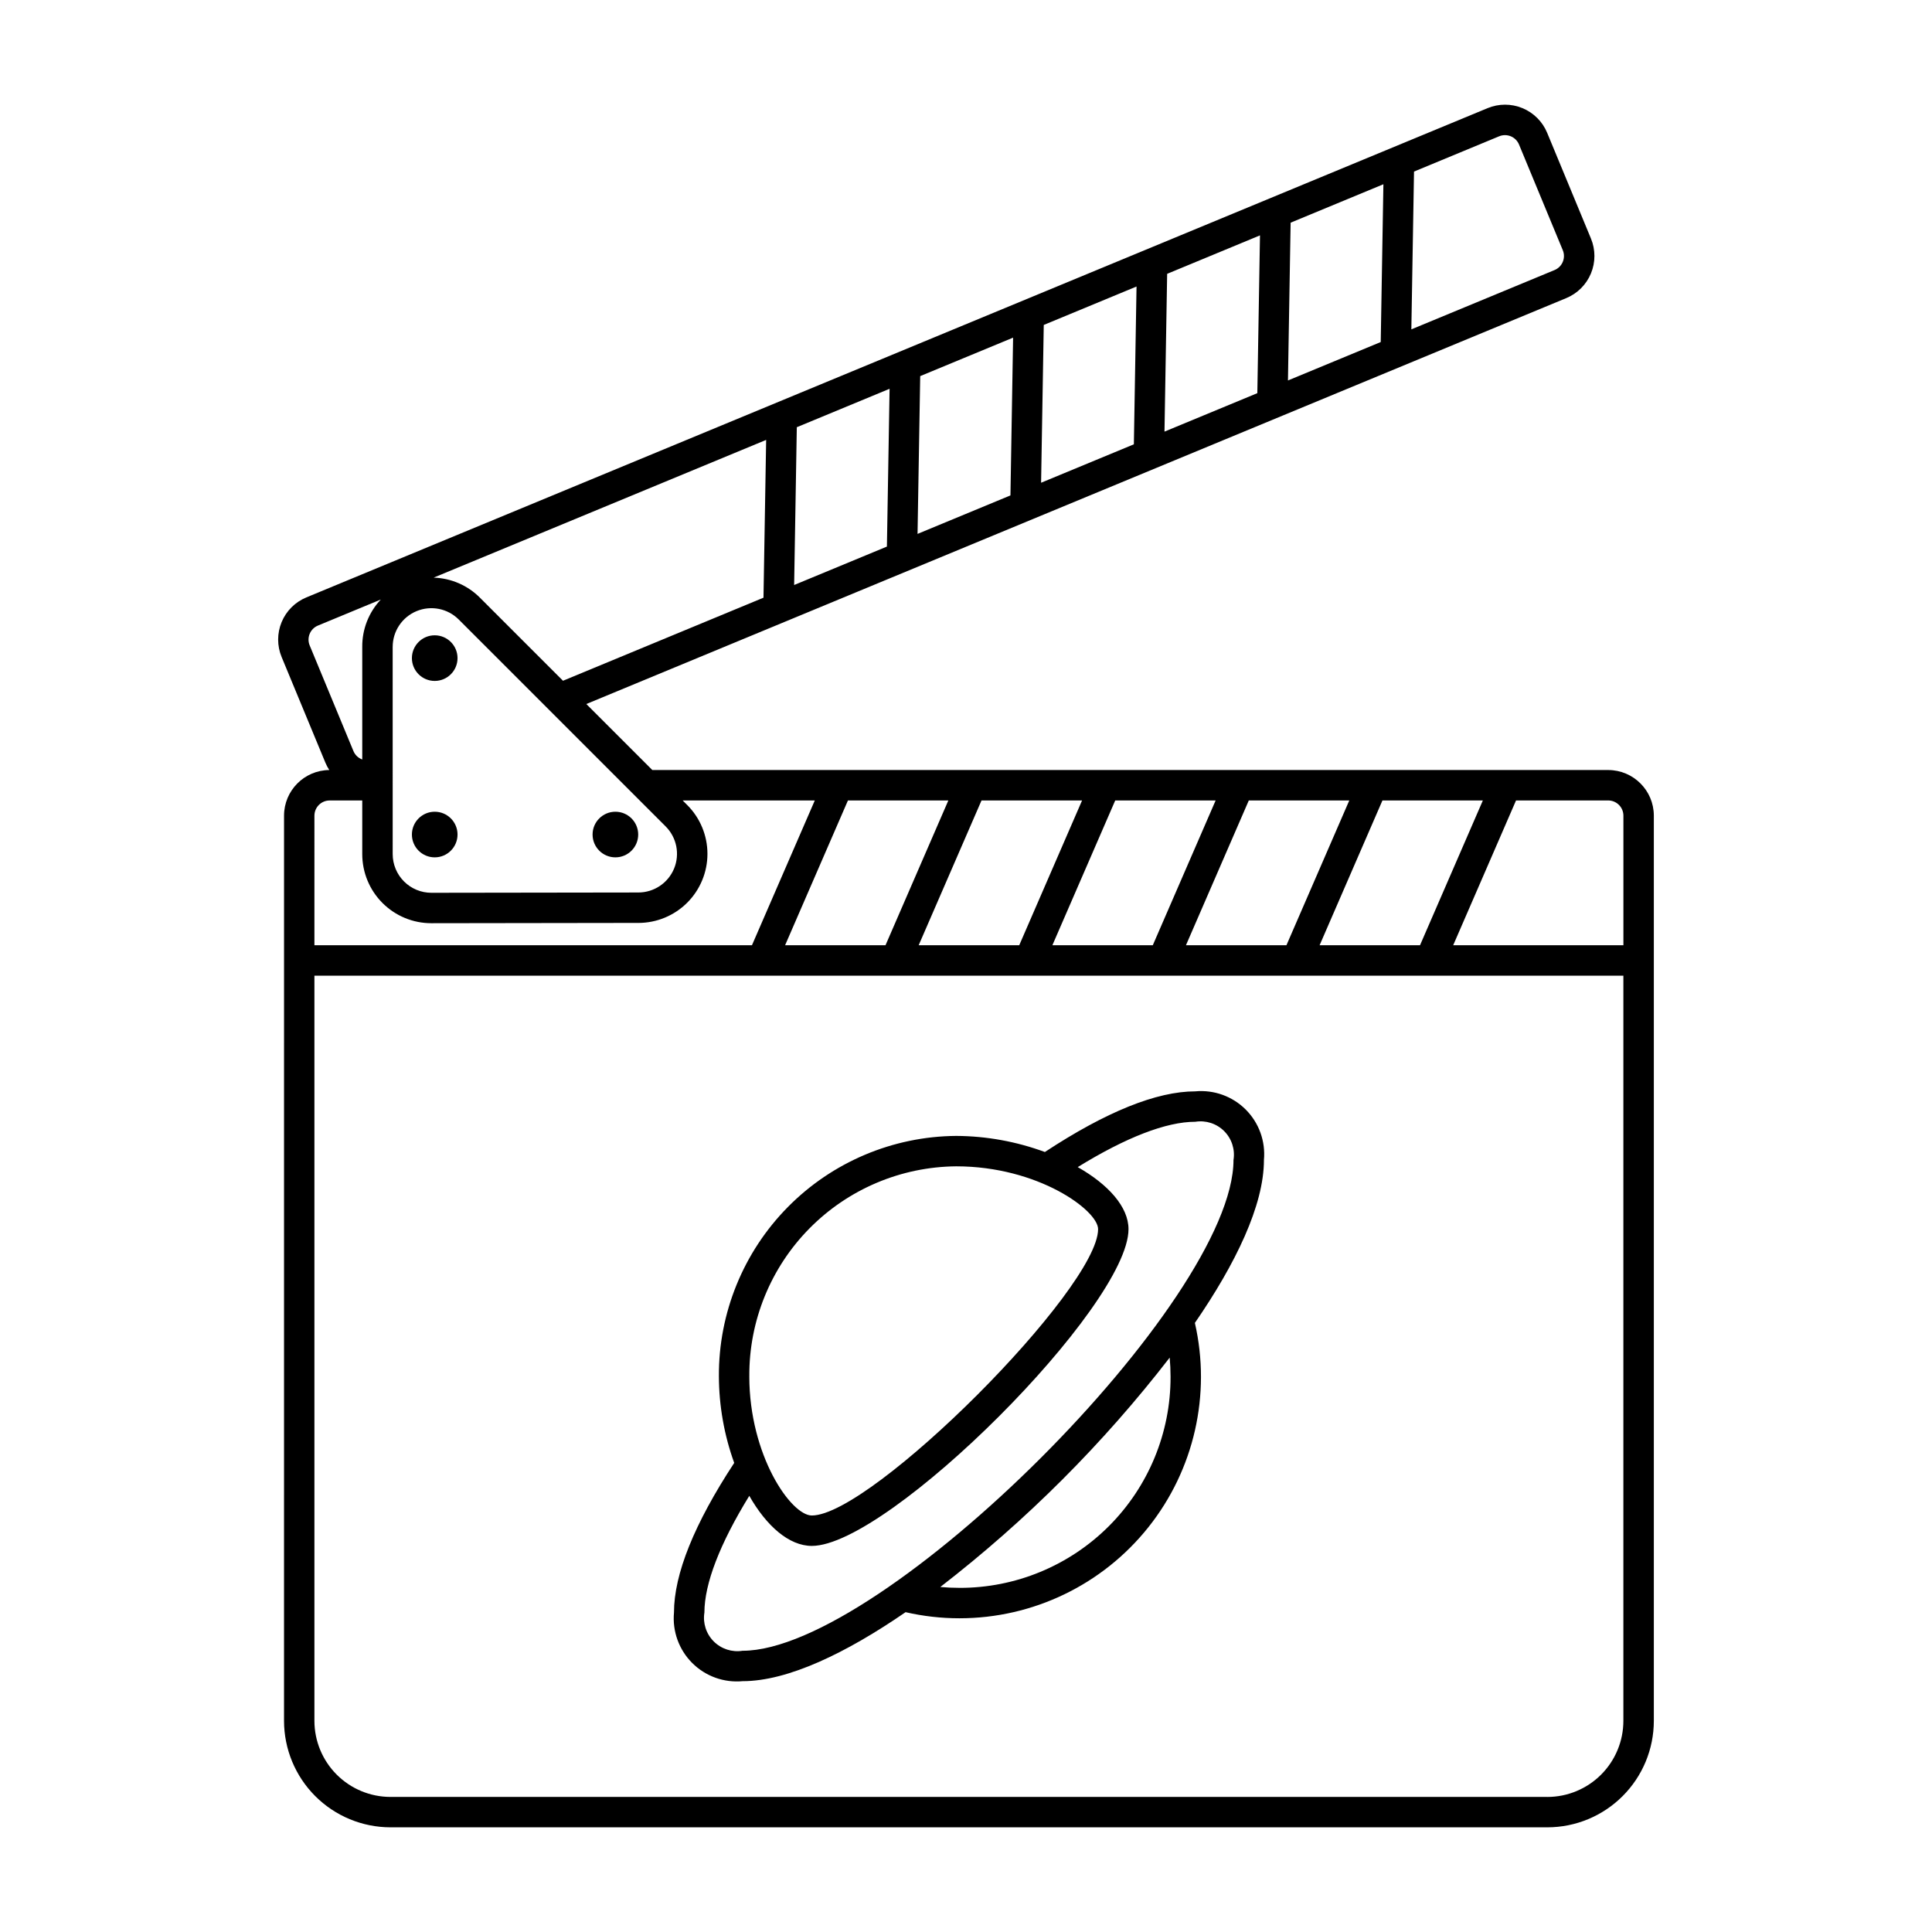 <?xml version="1.0" encoding="UTF-8"?>
<!-- Uploaded to: ICON Repo, www.svgrepo.com, Generator: ICON Repo Mixer Tools -->
<svg fill="#000000" width="800px" height="800px" version="1.1" viewBox="144 144 512 512" xmlns="http://www.w3.org/2000/svg">
 <g>
  <path d="m219.27 600.05c0.012 7.481 2.984 14.648 8.273 19.938 5.289 5.293 12.461 8.266 19.941 8.273h306.59c7.481-0.008 14.648-2.981 19.938-8.273 5.293-5.289 8.266-12.457 8.273-19.938v-239.89c-0.008-6.676-5.414-12.086-12.09-12.094h-253.32l-17.492-17.492 259.69-107.57c2.965-1.227 5.32-3.578 6.547-6.543 1.227-2.961 1.227-6.293-0.004-9.254l-11.598-28c-1.223-2.965-3.578-5.32-6.543-6.547-2.961-1.227-6.293-1.227-9.254 0.004l-313.04 129.66c-2.965 1.227-5.32 3.578-6.547 6.543-1.227 2.961-1.227 6.293 0.004 9.254l11.598 28c0.281 0.676 0.629 1.328 1.027 1.945-6.633 0.059-11.98 5.449-11.988 12.086zm354.95-239.89v34.336h-45.109l16.652-38.367h24.426c2.223 0.004 4.027 1.805 4.031 4.031zm-222.16 34.336 16.652-38.367h26.609l-16.652 38.367zm52.051-38.367h26.648l-16.652 38.367h-26.648zm35.434 0h26.609l-16.652 38.367h-26.609zm35.398 0h26.629l-16.652 38.367h-26.629zm35.418 0h26.613l-16.656 38.367h-26.609zm-262.3-40.707h0.004c0.004-4.144 2.5-7.879 6.328-9.465 3.832-1.586 8.238-0.715 11.172 2.215l54.848 54.848c2.926 2.93 3.805 7.336 2.223 11.164-1.586 3.828-5.316 6.328-9.457 6.336l-54.848 0.078c-2.723 0.004-5.332-1.074-7.258-3-1.926-1.922-3.008-4.531-3.008-7.254zm23.203-12.949c-3.266-3.32-7.688-5.254-12.348-5.394l88.121-36.5-0.707 41.816-53.133 22.012zm205.94-54.281-24.605 10.191 0.707-41.816 24.602-10.191zm8.824-45.18 24.586-10.184-0.707 41.816-24.586 10.184zm-41.543 58.734-24.586 10.184 0.707-41.816 24.586-10.184zm-32.707 13.543-24.621 10.199 0.707-41.816 24.617-10.195zm-32.738 13.559-24.586 10.184 0.707-41.816 24.586-10.184zm162.25-108.73c0.988-0.41 2.098-0.41 3.086 0s1.773 1.195 2.18 2.184l11.598 28c0.41 0.984 0.41 2.094 0 3.082-0.406 0.988-1.191 1.773-2.18 2.18l-37.953 15.719 0.707-41.816zm-315.22 134.93c-0.852-2.055 0.129-4.414 2.184-5.266l16.664-6.902c-3.195 3.394-4.957 7.887-4.918 12.547v29.848-0.004c-1.055-0.379-1.898-1.188-2.332-2.223zm1.254 45.117c0.004-2.227 1.805-4.027 4.031-4.031h8.645v14.215c0 4.859 1.926 9.52 5.363 12.953 3.434 3.438 8.094 5.363 12.953 5.359h0.023l54.848-0.078v0.004c4.856-0.008 9.508-1.938 12.941-5.375 3.43-3.434 5.356-8.094 5.352-12.945-0.004-4.856-1.934-9.512-5.371-12.941l-1.191-1.191h35.008l-16.652 38.367h-115.95zm326.74 260.04h-306.59c-5.344-0.008-10.465-2.133-14.242-5.91-3.777-3.777-5.902-8.902-5.91-14.242v-197.49l346.89-0.004v197.5c-0.008 5.34-2.133 10.465-5.91 14.242-3.777 3.777-8.902 5.902-14.242 5.91z"/>
  <path d="m265.25 318.41c0 3.336-2.707 6.043-6.047 6.043-3.336 0-6.043-2.707-6.043-6.043 0-3.34 2.707-6.047 6.043-6.047 3.34 0 6.047 2.707 6.047 6.047"/>
  <path d="m265.25 365.16c0 3.34-2.707 6.047-6.047 6.047-3.336 0-6.043-2.707-6.043-6.047 0-3.336 2.707-6.043 6.043-6.043 3.34 0 6.047 2.707 6.047 6.043"/>
  <path d="m313.13 365.16c0 3.34-2.707 6.047-6.043 6.047-3.34 0-6.047-2.707-6.047-6.047 0-3.336 2.707-6.043 6.047-6.043 3.336 0 6.043 2.707 6.043 6.043"/>
  <path d="m460.76 433.22c-10.25 0-23.656 5.418-39.852 16.07v0.004c-7.527-2.777-15.48-4.223-23.504-4.266-16.781 0.125-32.828 6.902-44.617 18.848-11.789 11.941-18.363 28.074-18.273 44.855 0.027 7.828 1.398 15.594 4.059 22.953-10.578 16.117-15.961 29.457-15.961 39.656-0.457 4.953 1.312 9.852 4.828 13.367s8.414 5.281 13.367 4.82c12.012 0 27.477-7.481 43.18-18.285 4.676 1.074 9.453 1.617 14.25 1.617h0.012c19.488 0.008 37.914-8.863 50.062-24.102 12.148-15.234 16.691-35.176 12.344-54.172 10.812-15.707 18.301-31.172 18.301-43.176h-0.004c0.461-4.949-1.305-9.852-4.824-13.367-3.516-3.516-8.414-5.285-13.367-4.824zm-63.355 19.867c21.723 0 37.602 11.684 37.602 16.652 0 15.82-59.969 75.883-75.863 75.883-5.527 0-16.57-15.949-16.57-36.891h0.004c-0.094-14.645 5.629-28.727 15.91-39.16 10.277-10.43 24.273-16.359 38.918-16.484zm0.855 111.71c-1.691 0-3.383-0.078-5.074-0.23v0.004c22.77-17.594 43.199-38.02 60.793-60.789 0.152 1.691 0.23 3.379 0.23 5.07 0.035 14.848-5.852 29.098-16.348 39.594-10.5 10.5-24.75 16.387-39.598 16.355zm-57.453 16.668c-2.801 0.457-5.648-0.465-7.656-2.469-2.008-2.008-2.93-4.856-2.477-7.656 0-7.641 4.098-18.254 11.895-30.93 4.559 8.008 10.539 13.27 16.574 13.27 20.379 0 83.922-63.559 83.922-83.945 0-5.902-5.367-11.855-13.457-16.441 12.77-7.875 23.457-12.016 31.148-12.016v0.004c2.801-0.457 5.648 0.465 7.656 2.469 2.008 2.008 2.93 4.856 2.477 7.656 0.004 37.336-92.984 130.06-130.08 130.06z"/>
 </g>
</svg>